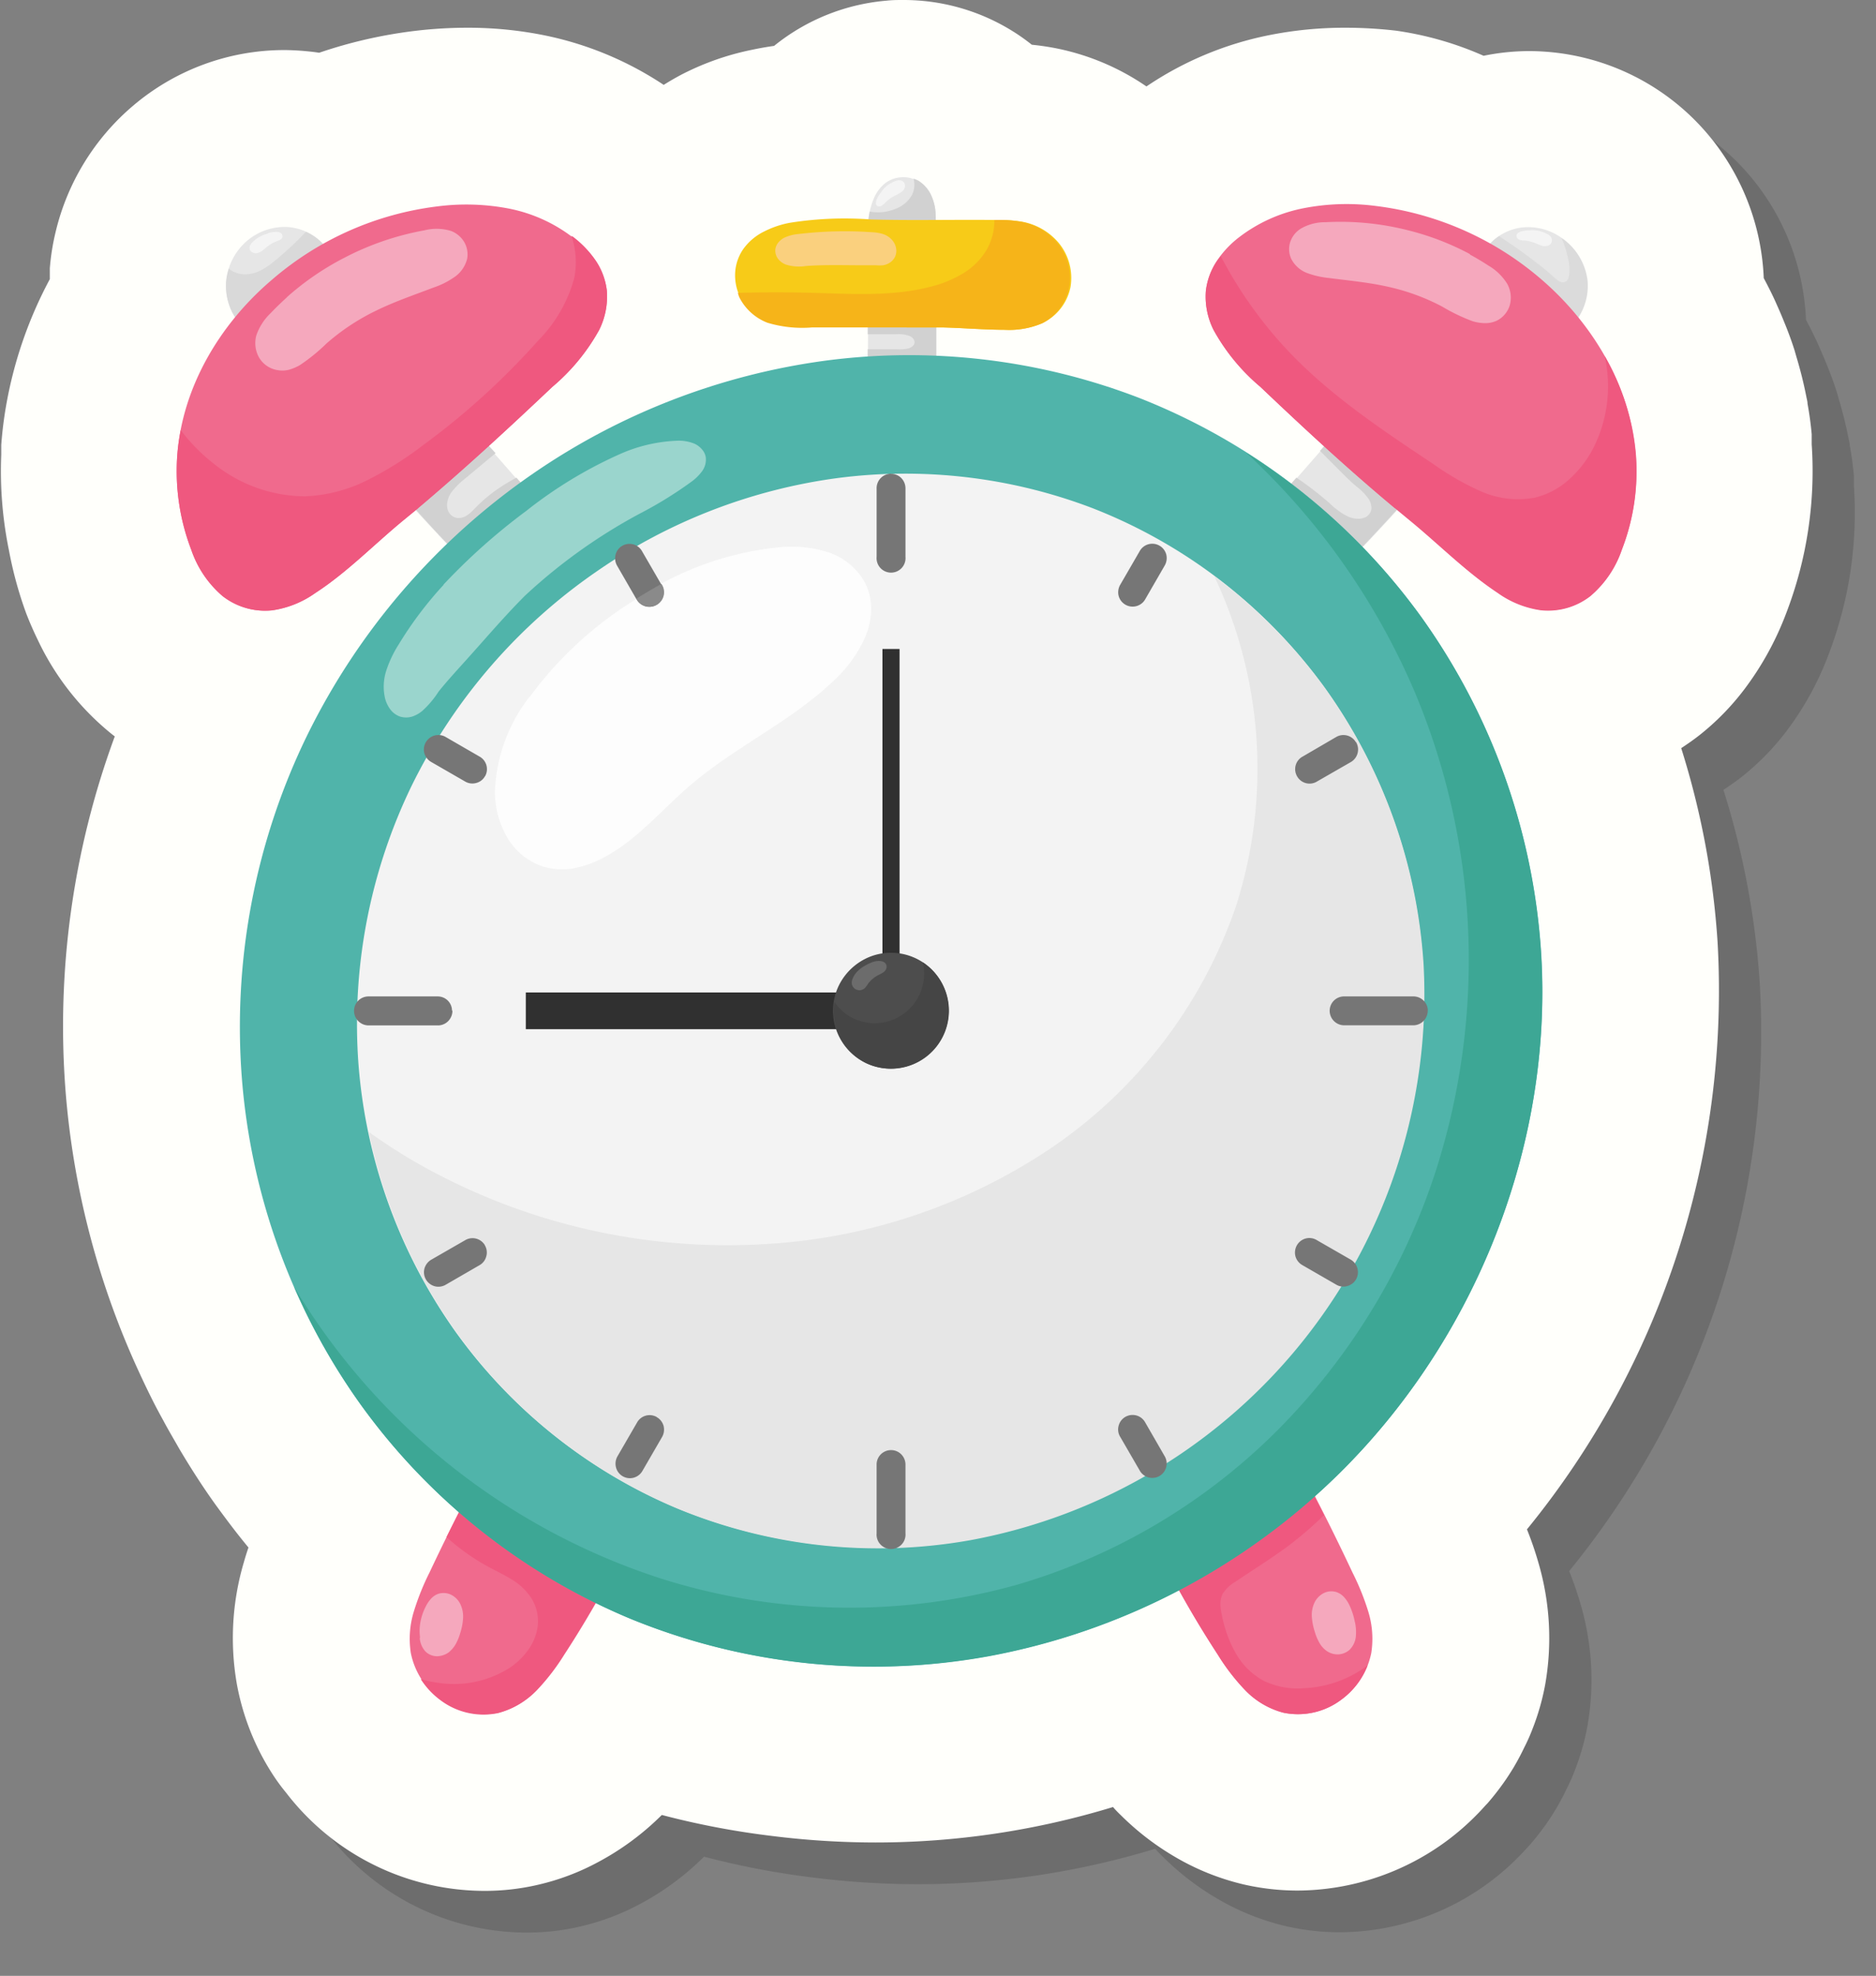 <svg xmlns="http://www.w3.org/2000/svg" width="180" height="189.49" viewBox="0 0 180 189.49"><rect x="0" y="0" width="180" height="189.49" fill="#808080" stroke="none"/><defs><style>.cls-1{isolation:isolate;}.cls-2{mix-blend-mode:multiply;opacity:0.15;}.cls-3{fill:#fffffb;}.cls-4{fill:#f06a8d;}.cls-5{fill:#ef587f;}.cls-6{fill:#e6e6e6;}.cls-7{fill:#d1d1d1;}.cls-8{fill:#dbdbdb;}.cls-9{fill:#d9d9d9;}.cls-10{fill:#f7cb18;}.cls-11{fill:#50b4aa;}.cls-12{fill:#f3f3f3;}.cls-13{fill:#fdfdfd;}.cls-14{fill:#767676;}.cls-15{fill:#303030;}.cls-16{fill:#4d4d4d;}.cls-17{fill:#8a8a8a;}.cls-18{fill:#f6b419;}.cls-19{fill:#454545;}.cls-20{fill:#6c6c6c;}.cls-21{fill:#fad07e;}.cls-22{fill:#f5a8bd;}.cls-23{fill:#f4f4f4;}.cls-24{fill:#3da795;}.cls-25{fill:#9ad5cd;}</style></defs><g class="cls-1"><g id="Layer_1" data-name="Layer 1"><g class="cls-2"><path d="M6.52,62.84c.34.88.72,1.74,1.12,2.56a25.66,25.66,0,0,0,7.22,9.11l.15.12a80.39,80.39,0,0,0-4.72,34,79.1,79.1,0,0,0,7.15,27.17c.33.72.79,1.68,1.3,2.69.31.61.63,1.2,1,1.78.46.87,1,1.77,1.52,2.69l.15.25c.24.4.48.8.73,1.2.92,1.48,1.8,2.8,2.67,4,1,1.37,2,2.7,3.08,4q-.24.7-.45,1.44a25.58,25.58,0,0,0-.66,11.68,23.83,23.83,0,0,0,3.46,8.68,18.13,18.13,0,0,0,1.25,1.7,24.05,24.05,0,0,0,13.71,8.82,23.94,23.94,0,0,0,5.33.61,22.5,22.5,0,0,0,5.25-.61,22.89,22.89,0,0,0,5.64-2.14,25.86,25.86,0,0,0,6.07-4.47l.06-.06a78.28,78.28,0,0,0,10.46,2,80.61,80.61,0,0,0,10.05.64,78.08,78.08,0,0,0,22.78-3.4q.33.38.75.78a25.77,25.77,0,0,0,4.93,3.84,23.75,23.75,0,0,0,6.8,2.79,23.26,23.26,0,0,0,5.21.6,24.27,24.27,0,0,0,14.29-4.73,24.29,24.29,0,0,0,3-2.62c.39-.39.69-.75.94-1a25,25,0,0,0,1.57-2c.33-.46.62-.92.91-1.39.49-.82.84-1.52,1.07-2a17.37,17.37,0,0,0,.79-1.78,23.06,23.06,0,0,0,1.21-4.24,25.7,25.7,0,0,0-.65-11.68,33.1,33.1,0,0,0-1.1-3.2,81.7,81.7,0,0,0,18.29-56.31,78.57,78.57,0,0,0-3.49-18.61c.61-.4,1.21-.82,1.77-1.26a24.3,24.3,0,0,0,4.3-4.4,29.1,29.1,0,0,0,4-7.27,38,38,0,0,0,2.45-16.22l0-.78,0-.18c-.09-1-.22-1.94-.4-2.93,0-.22-.07-.43-.11-.65-.22-1.12-.49-2.24-.84-3.45-.1-.33-.19-.65-.29-1-.28-.88-.6-1.76-1-2.73-.24-.6-.51-1.22-.81-1.89s-.55-1.16-.83-1.71l-.32-.61a22.83,22.83,0,0,0-4.5-12.7A22.51,22.51,0,0,0,150.76,8.9a21.78,21.78,0,0,0-4.41.45,31.68,31.68,0,0,0-8.42-2.41,42,42,0,0,0-4.85-.28,36.94,36.94,0,0,0-7.35.72A32.29,32.29,0,0,0,114,12.29a23.38,23.38,0,0,0-8.58-3.64A24.56,24.56,0,0,0,103,8.29a18.76,18.76,0,0,0-2.1-1.46A19.78,19.78,0,0,0,90.68,4c-.52,0-1.06,0-1.58.06A19.83,19.83,0,0,0,78.36,8.33l-.08.07c-.71.1-1.41.22-2.1.37A25.93,25.93,0,0,0,69.3,11.2c-.56.3-1.09.61-1.62.94A32.31,32.31,0,0,0,56.2,7.38a37,37,0,0,0-7.36-.72A42.27,42.27,0,0,0,44,6.94a45.17,45.17,0,0,0-9.38,2.12c-.48-.08-1-.13-1.44-.17S31.9,8.8,31.26,8.8a22.42,22.42,0,0,0-14.55,5.39,22.78,22.78,0,0,0-7.36,12,22.21,22.21,0,0,0-.57,3.55V30c0,.26,0,.51,0,.77a40.35,40.35,0,0,0-4.17,12,37.61,37.61,0,0,0-.49,3.91c0,.35,0,.67,0,.94a37.88,37.88,0,0,0,.74,9.17A37.44,37.44,0,0,0,6.52,62.84Z"></path><path d="M129.29,145.81q2.34,4.44,4.48,9a24.07,24.07,0,0,1,1.51,3.73,8.85,8.85,0,0,1,.29,4A7.34,7.34,0,0,1,132.7,167a6.92,6.92,0,0,1-5.57,1.25,7.93,7.93,0,0,1-3.66-2.16,20.65,20.65,0,0,1-2.62-3.4,98.48,98.48,0,0,1-5.45-9.45Zm0,0"></path><path d="M129.29,145.81l-13.89,7.43a98.48,98.48,0,0,0,5.45,9.45,20.12,20.12,0,0,0,2.62,3.4,7.84,7.84,0,0,0,3.66,2.16A6.89,6.89,0,0,0,132.7,167a7.4,7.4,0,0,0,2.52-3.28,11,11,0,0,1-6,2.18,7.59,7.59,0,0,1-4-.72,6.9,6.9,0,0,1-2.68-2.68,12,12,0,0,1-1.3-3.59,4.73,4.73,0,0,1-.14-1.05,2.17,2.17,0,0,1,.21-1,3.42,3.42,0,0,1,1.17-1.13c1.68-1.14,3.42-2.21,5.06-3.42a35.41,35.41,0,0,0,3.49-3c-.58-1.16-1.17-2.32-1.78-3.48Zm0,0"></path><path d="M49.7,145.81q-2.34,4.44-4.49,9a24,24,0,0,0-1.5,3.73,8.85,8.85,0,0,0-.29,4A7.3,7.3,0,0,0,46.29,167a6.9,6.9,0,0,0,5.56,1.25,8,8,0,0,0,3.67-2.16,21.21,21.21,0,0,0,2.62-3.4,98.48,98.48,0,0,0,5.45-9.45Zm0,0"></path><path d="M48.57,148c-.59,1.13-1.16,2.27-1.73,3.41a21,21,0,0,0,4.07,2.88c.76.41,1.54.77,2.26,1.23A5.67,5.67,0,0,1,55,157.3a4.16,4.16,0,0,1,.59,2.69,5,5,0,0,1-1,2.36,6.71,6.71,0,0,1-1.88,1.72,10,10,0,0,1-6.7,1.31,11.39,11.39,0,0,1-1.64-.35,7.55,7.55,0,0,0,1.86,2,6.86,6.86,0,0,0,5.56,1.26,7.79,7.79,0,0,0,3.66-2.16,20.71,20.71,0,0,0,2.63-3.4,98.48,98.48,0,0,0,5.45-9.45L53.82,148Zm0,0"></path><path d="M87.07,45.47q.32-7.84.18-15.7c0-1.23,0-2.46,0-3.69a7.83,7.83,0,0,1,.63-3.14,3.76,3.76,0,0,1,1-1.33A2.84,2.84,0,0,1,90.48,21a2.76,2.76,0,0,1,1.63.39,3.29,3.29,0,0,1,1.15,1.22,4.69,4.69,0,0,1,.5,1.76,14,14,0,0,1,0,1.83c0,1.74,0,3.47,0,5.21q0,7.77,0,15.53H87.25l-.18-1.44Zm0,0"></path><path d="M87.26,34.64c0,.47,0,1,0,1.42.9,0,1.8,0,2.7,0a3,3,0,0,1,1.33.17,1,1,0,0,1,.32.23.51.51,0,0,1,.08.59.69.69,0,0,1-.16.18,1.13,1.13,0,0,1-.43.2,4,4,0,0,1-1.1.06c-.91,0-1.82,0-2.74,0,0,.72,0,1.43,0,2.15l3.28.88,3.3-.89c0-1.66,0-3.32,0-5Zm0,0"></path><path d="M46.63,42l7,8,5,5.66-6.57,5.77q-3.79-3.72-7.39-7.63c-1.9-2.06-3.74-4.17-5.54-6.31L46.63,42Zm0,0"></path><path d="M49.43,45.14l-6.57,6.57c.59.67,1.19,1.34,1.8,2,1.8,2,3.65,3.88,5.53,5.77h2l4.2-4.2.46-1.73-3.19-3.62-.11-.12a19,19,0,0,0-1.67,1,14.2,14.2,0,0,0-2.19,1.82c-.19.18-.36.38-.56.55a2.23,2.23,0,0,1-.67.42,1.56,1.56,0,0,1-.48.08,1,1,0,0,1-.48-.13A1.12,1.12,0,0,1,47,53a1.38,1.38,0,0,1-.1-.72,2.3,2.3,0,0,1,.55-1.24,6.9,6.9,0,0,1,1-1l3.1-2.58Zm0,0"></path><path d="M145.77,29.48A5.17,5.17,0,0,1,147.35,27,5.07,5.07,0,0,1,150,25.82,5.53,5.53,0,0,1,154.08,27a5.8,5.8,0,0,1,2.16,3.88,5.56,5.56,0,0,1-.46,2.84A5.5,5.5,0,0,1,154,35.92Zm0,0"></path><path d="M147.85,26.64a4.29,4.29,0,0,0-.5.37A5.23,5.23,0,0,0,146,28.94l1.28.29,2.88,2.68,4,3.65.5-.15a5.59,5.59,0,0,0,1.66-4.55A5.8,5.8,0,0,0,154.08,27c-.09-.07-.2-.12-.29-.19l.11.18a10.28,10.28,0,0,1,.55,1.79,4.33,4.33,0,0,1,.1,1.64,1.68,1.68,0,0,1-.09.32.51.51,0,0,1-.51.33.55.55,0,0,1-.28-.07,1.9,1.9,0,0,1-.49-.35c-.56-.51-1.15-1-1.75-1.45-1.15-.9-2.36-1.74-3.58-2.54Zm0,0"></path><path d="M135.3,42l-7,8-5,5.66,6.56,5.77q3.81-3.72,7.4-7.63c1.89-2.06,3.74-4.17,5.54-6.31Zm0,0"></path><path d="M132.9,44.67l-2.25,2.57,1.62,1.62c.6.61,1.2,1.22,1.85,1.77a5.78,5.78,0,0,1,1.2,1.22,1.67,1.67,0,0,1,.25.66,1,1,0,0,1-.12.69,1,1,0,0,1-.5.43,1.65,1.65,0,0,1-.66.12,2.62,2.62,0,0,1-.95-.21,6.72,6.72,0,0,1-1.72-1.24,32.28,32.28,0,0,0-3.23-2.49l-.1.11-3.4,3.87L132.21,58h1c1.38-1.41,2.73-2.84,4.07-4.3s2.53-2.81,3.77-4.24l-4.79-4.8Zm0,0"></path><path d="M36.09,29.28a5.09,5.09,0,0,0-4.39-3.5,5.57,5.57,0,0,0-4,1.32,5.75,5.75,0,0,0-2,4,5.59,5.59,0,0,0,2.46,5Zm0,0"></path><path d="M33.36,26.23l-.71.72a31.74,31.74,0,0,1-2.44,2.19,7.45,7.45,0,0,1-1.21.8,3.43,3.43,0,0,1-1.4.37,2.54,2.54,0,0,1-1.51-.44,1.42,1.42,0,0,1-.13-.12,5.36,5.36,0,0,0-.27,1.31,5.65,5.65,0,0,0,.56,2.81,5.57,5.57,0,0,0,1.16,1.56l2.12-.57,6.57-5.58a5,5,0,0,0-2.74-3.05Zm0,0"></path><path d="M91.67,21.18a2.3,2.3,0,0,1-.16,1.51A3,3,0,0,1,90,24a4.45,4.45,0,0,1-2.55.29,11.55,11.55,0,0,0-.19,1.76c0,.46,0,.92,0,1.38l1.5.86,5-1.35v-.81a14,14,0,0,0,0-1.83,4.69,4.69,0,0,0-.5-1.76,3.29,3.29,0,0,0-1.15-1.22,3.38,3.38,0,0,0-.44-.18Zm0,0"></path><path d="M91,35.33H86.8c-1.62,0-3.23,0-4.85,0a11.56,11.56,0,0,1-4.31-.45A5.06,5.06,0,0,1,75,32.46a4.72,4.72,0,0,1-.46-2.34,4.41,4.41,0,0,1,.78-2.24,5.37,5.37,0,0,1,2-1.68,9.14,9.14,0,0,1,2.44-.83,33.42,33.42,0,0,1,7.81-.32c4,.11,8,0,12.07.05a12.53,12.53,0,0,1,2.52.18,6,6,0,0,1,3.41,2,5.29,5.29,0,0,1,1.15,4.22A4.91,4.91,0,0,1,104,35a8.09,8.09,0,0,1-3.59.63c-2,0-4-.18-6-.23-1.14,0-2.28,0-3.41,0Zm0,0"></path><path d="M137.83,52.73c-4.45-3.71-8.7-7.65-12.9-11.63a19.31,19.31,0,0,1-4.48-5.44,7.11,7.11,0,0,1-.75-3.75A6.47,6.47,0,0,1,120.77,29a9.56,9.56,0,0,1,2.11-2.24,14.84,14.84,0,0,1,6.24-2.8,21.63,21.63,0,0,1,6.86-.21,29.89,29.89,0,0,1,16,7.12c4.94,4.28,8.52,10.35,9,16.88a20.77,20.77,0,0,1-1.35,8.93,10.08,10.08,0,0,1-3,4.44,6.63,6.63,0,0,1-4.74,1.38,9.51,9.51,0,0,1-4.14-1.66c-3.09-2-5.69-4.71-8.56-7.05l-1.33-1.1Zm0,0"></path><path d="M44.1,52.73C48.55,49,52.79,45.08,57,41.1a19.48,19.48,0,0,0,4.48-5.44,7.21,7.21,0,0,0,.75-3.75A6.47,6.47,0,0,0,61.16,29,9.6,9.6,0,0,0,59,26.8,14.74,14.74,0,0,0,52.81,24,21.63,21.63,0,0,0,46,23.79a29.83,29.83,0,0,0-16,7.12C25,35.19,21.44,41.26,21,47.79a21.07,21.07,0,0,0,1.35,8.93,10.08,10.08,0,0,0,3,4.44,6.66,6.66,0,0,0,4.75,1.38,9.51,9.51,0,0,0,4.14-1.66c3.09-2,5.69-4.71,8.55-7.05l1.34-1.1Zm0,0"></path><path d="M55.13,49.43A64.62,64.62,0,0,1,83.26,38.58a61.45,61.45,0,0,1,29.91,3.53,60.72,60.72,0,0,1,27.15,21,62.15,62.15,0,0,1,11.54,32.34c1.23,19.53-7.26,39.36-22,52.29a64.83,64.83,0,0,1-31.06,15.09,61.51,61.51,0,0,1-34.3-3.59,60.81,60.81,0,0,1-26-20.68A62.27,62.27,0,0,1,27.2,107.32a63.78,63.78,0,0,1,6.21-32.67A65.6,65.6,0,0,1,55.13,49.43Zm0,0"></path><path d="M61.34,58.74a52.9,52.9,0,0,1,23-8.89,50.37,50.37,0,0,1,24.5,2.89,49.78,49.78,0,0,1,22.24,17.2,50.93,50.93,0,0,1,9.46,26.5,53.22,53.22,0,0,1-43.44,55.21,50.47,50.47,0,0,1-28.1-3,49.86,49.86,0,0,1-21.3-16.94,51.06,51.06,0,0,1-9.3-25.59,52.32,52.32,0,0,1,5.1-26.77A53.66,53.66,0,0,1,61.34,58.74Zm0,0"></path><path d="M54.81,70.86a35.81,35.81,0,0,1,10-9.26,29.84,29.84,0,0,1,14-5.12,11.73,11.73,0,0,1,4.68.49A6.31,6.31,0,0,1,87,59.89a5.61,5.61,0,0,1,.59,2.61A7.23,7.23,0,0,1,87,65.13a12.79,12.79,0,0,1-3.18,4.31c-4.06,3.82-9.29,6.2-13.53,9.82-2.78,2.37-5.16,5.3-8.4,7a10,10,0,0,1-2.77,1,6.45,6.45,0,0,1-2.93-.13,6.23,6.23,0,0,1-3.53-2.83,8.66,8.66,0,0,1-1.17-4.43,15.72,15.72,0,0,1,3.28-9Zm0,0"></path><path d="M120.47,59.18A43.18,43.18,0,0,1,122.56,91,46.1,46.1,0,0,1,105,114a54.6,54.6,0,0,1-27.58,9.31,60.22,60.22,0,0,1-33.61-7.89c-1.52-.88-3-1.85-4.42-2.86a50.73,50.73,0,0,0,8.37,19.17A49.77,49.77,0,0,0,69.05,148.7a50.47,50.47,0,0,0,28.1,3,53.22,53.22,0,0,0,43.44-55.21,51,51,0,0,0-9.45-26.5,49.72,49.72,0,0,0-10.67-10.76Zm0,0"></path><path d="M89.47,49.43a1.39,1.39,0,0,0-1.36,1.41v6.57a1.39,1.39,0,1,0,2.77,0V50.84a1.41,1.41,0,0,0-.41-1,1.36,1.36,0,0,0-1-.4Zm0,0"></path><path d="M89.47,143.07a1.38,1.38,0,0,0-1.36,1.4v6.58a1.39,1.39,0,1,0,2.77,0v-6.58a1.41,1.41,0,0,0-.41-1,1.36,1.36,0,0,0-1-.4Zm0,0"></path><path d="M141,100.92a1.38,1.38,0,0,0-1.41-1.36H133a1.38,1.38,0,0,0-1.42,1.38,1.4,1.4,0,0,0,1.42,1.39h6.58a1.39,1.39,0,0,0,1-.41,1.41,1.41,0,0,0,.41-1Zm0,0"></path><path d="M47.37,100.92A1.37,1.37,0,0,0,46,99.56H39.39a1.4,1.4,0,0,0-1,.39,1.38,1.38,0,0,0-.42,1,1.4,1.4,0,0,0,1.43,1.39H46a1.37,1.37,0,0,0,1-.41,1.41,1.41,0,0,0,.41-1Zm0,0"></path><path d="M115.23,56.32a1.38,1.38,0,0,0-1.88.54l-1.86,3.21a1.43,1.43,0,0,0-.16,1.07,1.39,1.39,0,0,0,2.56.32l1.86-3.22a1.43,1.43,0,0,0,.15-1.07,1.39,1.39,0,0,0-.67-.85Zm0,0"></path><path d="M67,139.89a1.38,1.38,0,0,0-1.88.54l-1.86,3.21a1.43,1.43,0,0,0-.16,1.07,1.38,1.38,0,0,0,1.72,1,1.39,1.39,0,0,0,.84-.68l1.86-3.21a1.43,1.43,0,0,0,.15-1.07,1.39,1.39,0,0,0-.67-.85Zm0,0"></path><path d="M134.09,75.17a1.38,1.38,0,0,0-1.9-.48L129,76.55a1.37,1.37,0,0,0-.54,1.91,1.37,1.37,0,0,0,1.92.48l3.22-1.85a1.39,1.39,0,0,0,.51-1.92Zm0,0"></path><path d="M50.52,123.41a1.38,1.38,0,0,0-1.89-.47l-3.22,1.85a1.44,1.44,0,0,0-.68.85,1.39,1.39,0,0,0,.14,1.07,1.41,1.41,0,0,0,.86.65,1.39,1.39,0,0,0,1.07-.17L50,125.34a1.36,1.36,0,0,0,.66-.86,1.35,1.35,0,0,0-.15-1.07Zm0,0"></path><path d="M134.12,126.68a1.4,1.4,0,0,0-.54-1.89l-3.22-1.85a1.37,1.37,0,0,0-1.06-.17,1.39,1.39,0,0,0-.86.65,1.41,1.41,0,0,0-.14,1.08,1.42,1.42,0,0,0,.68.84l3.21,1.85a1.34,1.34,0,0,0,1.07.15,1.4,1.4,0,0,0,.86-.66Zm0,0"></path><path d="M50.55,78.43A1.38,1.38,0,0,0,50,76.55l-3.22-1.86a1.39,1.39,0,0,0-1.92.49,1.38,1.38,0,0,0-.14,1.07,1.42,1.42,0,0,0,.68.84l3.21,1.85a1.37,1.37,0,0,0,1.08.15,1.34,1.34,0,0,0,.85-.66Zm0,0"></path><path d="M115.27,145.54a1.38,1.38,0,0,0,.47-1.9l-1.85-3.21a1.39,1.39,0,0,0-.84-.68,1.42,1.42,0,0,0-1.07.13,1.37,1.37,0,0,0-.65.86,1.34,1.34,0,0,0,.16,1.07l1.86,3.21a1.38,1.38,0,0,0,1.92.52Zm0,0"></path><path d="M67,62a1.38,1.38,0,0,0,.48-1.9l-1.86-3.21a1.39,1.39,0,0,0-.84-.68,1.42,1.42,0,0,0-1.07.13,1.37,1.37,0,0,0-.65.87,1.41,1.41,0,0,0,.16,1.06l1.86,3.22a1.41,1.41,0,0,0,.85.66A1.38,1.38,0,0,0,67,62Zm0,0"></path><rect x="88.67" y="66.24" width="1.64" height="33.83"></rect><rect x="54.45" y="99.18" width="35.74" height="3.52"></rect><path d="M84.42,98.65a5.56,5.56,0,1,0,3.11-2.92,5.66,5.66,0,0,0-3.11,2.92Zm0,0"></path><path d="M67.46,60c-.81.45-1.61.91-2.38,1.41l0,0a1.39,1.39,0,1,0,2.4-1.39Zm0,0"></path><path d="M58.84,26.66a7.73,7.73,0,0,1,.26,4,13.61,13.61,0,0,1-3.46,6,70.75,70.75,0,0,1-11,10A32.87,32.87,0,0,1,39.34,50a14.63,14.63,0,0,1-6.09,1.6,14.1,14.1,0,0,1-8.7-3.1,17.33,17.33,0,0,1-3.21-3.25A19.79,19.79,0,0,0,21,47.79a21.07,21.07,0,0,0,1.35,8.93,10.14,10.14,0,0,0,3,4.44,6.61,6.61,0,0,0,4.75,1.37,9.37,9.37,0,0,0,4.14-1.65c3.09-2,5.69-4.71,8.55-7.05l1.34-1.1C48.54,49,52.79,45.08,57,41.1a19.45,19.45,0,0,0,4.48-5.44,7.21,7.21,0,0,0,.75-3.75A6.59,6.59,0,0,0,61.16,29a9.56,9.56,0,0,0-2.11-2.24l-.21-.14Zm0,0"></path><path d="M121.14,28.57c-.12.16-.26.3-.37.47a6.47,6.47,0,0,0-1.07,2.87,7.11,7.11,0,0,0,.75,3.75,19.28,19.28,0,0,0,4.48,5.44c4.2,4,8.45,7.92,12.9,11.63l1.33,1.1c2.87,2.34,5.47,5,8.56,7.05a9.32,9.32,0,0,0,4.14,1.65,6.61,6.61,0,0,0,4.75-1.37,10.12,10.12,0,0,0,3-4.44,20.77,20.77,0,0,0,1.35-8.93,22.69,22.69,0,0,0-3-9.66,13.09,13.09,0,0,1-1.13,8.93A10.53,10.53,0,0,1,154.53,50a7.54,7.54,0,0,1-3.24,1.72,8.8,8.8,0,0,1-5.18-.59,26.46,26.46,0,0,1-4.59-2.63c-4.72-3.14-9.49-6.31-13.46-10.36a40.51,40.51,0,0,1-6.92-9.56Zm0,0"></path><path d="M99.41,25.1a5.61,5.61,0,0,1-.83,3,6.67,6.67,0,0,1-2.31,2.2,11.22,11.22,0,0,1-3,1.2c-3.59.93-7.37.7-11.08.59-2.46-.07-4.93-.07-7.39,0a2.71,2.71,0,0,0,.14.43,5.08,5.08,0,0,0,2.69,2.43,11.56,11.56,0,0,0,4.31.45c1.62,0,3.23,0,4.85,0H91c1.14,0,2.27,0,3.41,0,2,.05,4,.22,6,.23A8.09,8.09,0,0,0,104,35a4.91,4.91,0,0,0,2.59-3.5,5.29,5.29,0,0,0-1.15-4.22,6,6,0,0,0-3.41-2,12.53,12.53,0,0,0-2.52-.18Zm0,0"></path><path d="M92.54,96.3a4.74,4.74,0,0,1-1.75,4.86,4.72,4.72,0,0,1-5.73,0,4.69,4.69,0,0,1-1-1.09,5.71,5.71,0,0,0,.27,2.84A5.57,5.57,0,0,0,87.2,106a5.56,5.56,0,0,0,5.34-9.71Zm0,0"></path><path d="M87,96.61a3.94,3.94,0,0,1,.72-.34,1.74,1.74,0,0,1,.78-.1,1,1,0,0,1,.3.09.57.57,0,0,1,.24.27.63.63,0,0,1,0,.36.78.78,0,0,1-.3.37,3.42,3.42,0,0,1-.42.23,2.85,2.85,0,0,0-1,.81,3.72,3.72,0,0,1-.33.45.84.84,0,0,1-.33.19.7.7,0,0,1-.38,0,.71.71,0,0,1-.35-.19.75.75,0,0,1-.19-.35.92.92,0,0,1,.07-.54,2,2,0,0,1,.49-.73,3.37,3.37,0,0,1,.71-.53Zm0,0"></path><path d="M86.72,29.44c-1.79,0-3.59-.06-5.38.07a4.29,4.29,0,0,1-1.92-.13,1.74,1.74,0,0,1-.76-.55,1.31,1.31,0,0,1-.27-.89,1.26,1.26,0,0,1,.28-.67,1.77,1.77,0,0,1,.56-.46,4,4,0,0,1,1.41-.37,37.43,37.43,0,0,1,7-.17,4.33,4.33,0,0,1,1,.15,2,2,0,0,1,.93.57A1.6,1.6,0,0,1,90,28a1.33,1.33,0,0,1-.15.68,1.44,1.44,0,0,1-.47.51,1.72,1.72,0,0,1-.65.25,4.11,4.11,0,0,1-.7,0l-1.32,0Zm0,0"></path><path d="M44.31,161.09a4.77,4.77,0,0,1,0-1.36,5.4,5.4,0,0,1,.56-1.7,3.13,3.13,0,0,1,.46-.68,1.76,1.76,0,0,1,.67-.48,1.67,1.67,0,0,1,1.26.06,1.94,1.94,0,0,1,.9.89,2.77,2.77,0,0,1,.27,1.39,5.68,5.68,0,0,1-.27,1.4,5,5,0,0,1-.4,1,2.87,2.87,0,0,1-.7.85,2,2,0,0,1-1.14.38,1.6,1.6,0,0,1-1.11-.47,2.2,2.2,0,0,1-.54-1.32Zm0,0"></path><path d="M134,159.57a6.65,6.65,0,0,0-.56-1.7,3.24,3.24,0,0,0-.47-.69,1.77,1.77,0,0,0-.67-.47,1.62,1.62,0,0,0-1.26.06,2,2,0,0,0-.9.89,2.77,2.77,0,0,0-.27,1.39,5.68,5.68,0,0,0,.27,1.4,5,5,0,0,0,.4,1,2.43,2.43,0,0,0,.71.85,1.84,1.84,0,0,0,1.13.36,1.74,1.74,0,0,0,1.11-.44,2.08,2.08,0,0,0,.6-1.26,4.52,4.52,0,0,0-.09-1.42Zm0,0"></path><path d="M31.55,32.48a26.5,26.5,0,0,1,5.51-3.77,27,27,0,0,1,7.66-2.62,4.73,4.73,0,0,1,2.56.06,2.52,2.52,0,0,1,1.26,1.06,2.35,2.35,0,0,1,.28,1.62,3,3,0,0,1-1.23,1.75,7.83,7.83,0,0,1-2,1c-1.86.71-3.75,1.35-5.54,2.23a21.17,21.17,0,0,0-4.71,3.12A17.89,17.89,0,0,1,32.8,39a4.52,4.52,0,0,1-1.11.47,2.71,2.71,0,0,1-1.2,0,2.51,2.51,0,0,1-1.66-1.23,2.83,2.83,0,0,1-.24-2.06A5.35,5.35,0,0,1,30,34c.49-.52,1-1,1.53-1.49Zm0,0"></path><path d="M145.06,28.38A25.82,25.82,0,0,0,139,26.06a26.35,26.35,0,0,0-7.81-.75,4.61,4.61,0,0,0-2.4.63,2.41,2.41,0,0,0-1,1.29,2.24,2.24,0,0,0,.1,1.59,2.84,2.84,0,0,0,1.54,1.37,8.45,8.45,0,0,0,2.06.47c1.92.25,3.84.42,5.73.85a20.55,20.55,0,0,1,5.15,1.89,17.69,17.69,0,0,0,2.91,1.4,4.2,4.2,0,0,0,1.16.19,2.64,2.64,0,0,0,1.14-.22,2.43,2.43,0,0,0,1.29-1.53,2.76,2.76,0,0,0-.24-2,5.21,5.21,0,0,0-1.85-1.79c-.58-.38-1.17-.73-1.78-1.06Zm0,0"></path><path d="M29.69,26.37a2.75,2.75,0,0,1,.81-.13.83.83,0,0,1,.35.06.31.31,0,0,1,.15.1.29.29,0,0,1,.09.15.37.37,0,0,1,0,.23.52.52,0,0,1-.15.18,1.72,1.72,0,0,1-.44.19,3.75,3.75,0,0,0-.94.57,4.81,4.81,0,0,1-.57.44,1.39,1.39,0,0,1-.36.12.6.6,0,0,1-.37-.06A.51.51,0,0,1,28,28a.6.6,0,0,1,.07-.59,1.3,1.3,0,0,1,.19-.22,3,3,0,0,1,1.44-.78Zm0,0"></path><path d="M150.76,26.1a2.77,2.77,0,0,0-.81.1.88.88,0,0,0-.32.16.36.36,0,0,0-.11.14.27.27,0,0,0,0,.17.32.32,0,0,0,.1.22.56.56,0,0,0,.2.12,1.84,1.84,0,0,0,.47.06,3.58,3.58,0,0,1,1.07.27,4.17,4.17,0,0,0,.67.25,1,1,0,0,0,.38,0,.6.6,0,0,0,.33-.16.52.52,0,0,0,.16-.31.54.54,0,0,0-.06-.33.57.57,0,0,0-.19-.22,1,1,0,0,0-.24-.15,3.07,3.07,0,0,0-1.6-.34Zm0,0"></path><path d="M88.59,22.39a2.87,2.87,0,0,0-.45.68.86.86,0,0,0-.09.35.33.33,0,0,0,0,.17.4.4,0,0,0,.1.15.46.46,0,0,0,.23.06.57.57,0,0,0,.22-.07,2.17,2.17,0,0,0,.36-.32,3.59,3.59,0,0,1,.9-.64,3.79,3.79,0,0,0,.62-.35,1,1,0,0,0,.26-.27.68.68,0,0,0,.1-.36.61.61,0,0,0-.13-.32.54.54,0,0,0-.3-.17.53.53,0,0,0-.28,0,1.2,1.2,0,0,0-.27.08,3,3,0,0,0-1.3,1Zm0,0"></path><path d="M123.51,47.36a67,67,0,0,1,16.23,23,66.25,66.25,0,0,1,2,46,62.65,62.65,0,0,1-15.19,24.83,58.56,58.56,0,0,1-25,14.8,59.86,59.86,0,0,1-34.09-.59,64,64,0,0,1-35.25-28,60.53,60.53,0,0,0,32.31,31.86,61.6,61.6,0,0,0,34.3,3.59,64.83,64.83,0,0,0,31.06-15.09c14.7-12.93,23.19-32.76,22-52.29a62.15,62.15,0,0,0-11.54-32.34,61.08,61.08,0,0,0-16.81-15.75Zm0,0"></path><path d="M46.55,60.07A59.27,59.27,0,0,1,54.49,53a41.93,41.93,0,0,1,8.92-5.42,14.87,14.87,0,0,1,5.47-1.31,4,4,0,0,1,1.75.28,2.07,2.07,0,0,1,.71.53,1.5,1.5,0,0,1,.38.79,1.9,1.9,0,0,1-.34,1.3,4.65,4.65,0,0,1-1,1,38.18,38.18,0,0,1-5,3.09,52.58,52.58,0,0,0-11,7.86c-2,2-3.8,4.13-5.68,6.21-.9,1-1.82,2-2.62,3a9.23,9.23,0,0,1-1.53,1.82,2.94,2.94,0,0,1-1,.57,2,2,0,0,1-1.17,0,2,2,0,0,1-.94-.7,3,3,0,0,1-.5-1.07,5,5,0,0,1,.14-2.69,11,11,0,0,1,1.17-2.45,35.86,35.86,0,0,1,4.31-5.72Zm0,0"></path></g><path class="cls-3" d="M2.52,58.84c.34.88.72,1.74,1.12,2.56a25.66,25.66,0,0,0,7.22,9.11l.15.12a80.39,80.39,0,0,0-4.72,34,79.1,79.1,0,0,0,7.15,27.17c.33.72.79,1.68,1.3,2.69.31.61.63,1.2.95,1.78.46.87,1,1.77,1.52,2.69l.15.25c.24.4.48.8.73,1.2.92,1.48,1.8,2.8,2.67,4,1,1.37,2,2.7,3.08,4q-.24.7-.45,1.44a25.58,25.58,0,0,0-.66,11.68,23.83,23.83,0,0,0,3.46,8.68,18.13,18.13,0,0,0,1.25,1.7,24.05,24.05,0,0,0,13.71,8.82,23.94,23.94,0,0,0,5.33.61,22.5,22.5,0,0,0,5.25-.61,22.89,22.89,0,0,0,5.64-2.14,25.86,25.86,0,0,0,6.07-4.47l.06-.06a78.28,78.28,0,0,0,10.46,2,80.61,80.61,0,0,0,10.05.64,78.08,78.08,0,0,0,22.78-3.4q.33.38.75.78a25.77,25.77,0,0,0,4.93,3.84,23.75,23.75,0,0,0,6.8,2.79,23.26,23.26,0,0,0,5.21.6,24.27,24.27,0,0,0,14.29-4.73,24.29,24.29,0,0,0,3-2.62c.39-.39.69-.75.94-1a25,25,0,0,0,1.57-2c.33-.46.62-.92.91-1.39.49-.82.84-1.52,1.07-2a17.37,17.37,0,0,0,.79-1.78,23.06,23.06,0,0,0,1.21-4.24,25.7,25.7,0,0,0-.65-11.68,33.1,33.1,0,0,0-1.1-3.2,81.7,81.7,0,0,0,18.29-56.31,78.57,78.57,0,0,0-3.49-18.61c.61-.4,1.21-.82,1.77-1.26a24.3,24.3,0,0,0,4.3-4.4,29.1,29.1,0,0,0,4-7.27,38,38,0,0,0,2.45-16.22l0-.78,0-.18c-.09-1-.22-1.94-.4-2.93,0-.22-.07-.43-.11-.65-.22-1.12-.49-2.24-.84-3.45-.1-.33-.19-.65-.29-1-.28-.88-.6-1.76-1-2.73-.24-.6-.51-1.22-.81-1.89s-.55-1.16-.83-1.71l-.32-.61a22.83,22.83,0,0,0-4.5-12.7A22.51,22.51,0,0,0,146.76,4.9a21.78,21.78,0,0,0-4.41.45,31.68,31.68,0,0,0-8.42-2.41,42,42,0,0,0-4.85-.28,36.94,36.94,0,0,0-7.35.72A32.29,32.29,0,0,0,110,8.29a23.38,23.38,0,0,0-8.58-3.64A24.56,24.56,0,0,0,99,4.29a18.76,18.76,0,0,0-2.1-1.46A19.78,19.78,0,0,0,86.68,0c-.52,0-1.06,0-1.58.06A19.83,19.83,0,0,0,74.36,4.33l-.08.07c-.71.1-1.41.22-2.1.37A25.93,25.93,0,0,0,65.3,7.2c-.56.3-1.09.61-1.62.94A32.31,32.31,0,0,0,52.2,3.38a37,37,0,0,0-7.36-.72A42.27,42.27,0,0,0,40,2.94a45.17,45.17,0,0,0-9.38,2.12c-.48-.08-1-.13-1.44-.17S27.9,4.8,27.26,4.8a22.42,22.42,0,0,0-14.55,5.39,22.78,22.78,0,0,0-7.36,12,22.21,22.21,0,0,0-.57,3.55V26c0,.26,0,.51,0,.77a40.35,40.35,0,0,0-4.17,12,37.61,37.61,0,0,0-.49,3.91c0,.35,0,.67,0,.94a37.88,37.88,0,0,0,.74,9.17A37.44,37.44,0,0,0,2.52,58.84Z"></path><path class="cls-4" d="M125.29,141.81q2.34,4.44,4.48,9a24.07,24.07,0,0,1,1.51,3.73,8.85,8.85,0,0,1,.29,4A7.34,7.34,0,0,1,128.7,163a6.92,6.92,0,0,1-5.57,1.25,7.93,7.93,0,0,1-3.66-2.16,20.65,20.65,0,0,1-2.62-3.4,98.48,98.48,0,0,1-5.45-9.45Zm0,0"></path><path class="cls-5" d="M125.29,141.81l-13.89,7.43a98.48,98.48,0,0,0,5.45,9.45,20.12,20.12,0,0,0,2.62,3.4,7.84,7.84,0,0,0,3.66,2.16A6.89,6.89,0,0,0,128.7,163a7.4,7.4,0,0,0,2.52-3.28,11,11,0,0,1-6,2.18,7.59,7.59,0,0,1-4-.72,6.9,6.9,0,0,1-2.68-2.68,12,12,0,0,1-1.3-3.59,4.73,4.73,0,0,1-.14-1.05,2.17,2.17,0,0,1,.21-1,3.42,3.42,0,0,1,1.17-1.13c1.68-1.14,3.42-2.21,5.06-3.42a35.41,35.41,0,0,0,3.49-3c-.58-1.16-1.17-2.32-1.78-3.48Zm0,0"></path><path class="cls-4" d="M45.7,141.81q-2.34,4.44-4.49,9a24,24,0,0,0-1.5,3.73,8.85,8.85,0,0,0-.29,4A7.3,7.3,0,0,0,42.29,163a6.9,6.9,0,0,0,5.56,1.25,8,8,0,0,0,3.67-2.16,21.21,21.21,0,0,0,2.62-3.4,98.48,98.48,0,0,0,5.45-9.45Zm0,0"></path><path class="cls-5" d="M44.57,144c-.59,1.13-1.16,2.27-1.73,3.41a21,21,0,0,0,4.07,2.88c.76.41,1.54.77,2.26,1.23A5.67,5.67,0,0,1,51,153.3a4.16,4.16,0,0,1,.59,2.69,5,5,0,0,1-1,2.36,6.71,6.71,0,0,1-1.88,1.72,10,10,0,0,1-6.7,1.31,11.39,11.39,0,0,1-1.64-.35,7.55,7.55,0,0,0,1.86,2,6.86,6.86,0,0,0,5.56,1.26,7.79,7.79,0,0,0,3.66-2.16,20.71,20.71,0,0,0,2.63-3.4,98.48,98.48,0,0,0,5.45-9.45L49.82,144Zm0,0"></path><path class="cls-6" d="M83.07,41.47q.32-7.84.18-15.7c0-1.23,0-2.46,0-3.69a7.83,7.83,0,0,1,.63-3.14,3.76,3.76,0,0,1,1-1.33A2.84,2.84,0,0,1,86.48,17a2.76,2.76,0,0,1,1.63.39,3.29,3.29,0,0,1,1.15,1.22,4.69,4.69,0,0,1,.5,1.76,14,14,0,0,1,0,1.83c0,1.74,0,3.47,0,5.21q0,7.77,0,15.53H83.25l-.18-1.44Zm0,0"></path><path class="cls-7" d="M83.26,30.64c0,.47,0,.95,0,1.42.9,0,1.8,0,2.7,0a3,3,0,0,1,1.33.17,1,1,0,0,1,.32.23.51.51,0,0,1,.08.59.69.69,0,0,1-.16.18,1.13,1.13,0,0,1-.43.2,4,4,0,0,1-1.1.06c-.91,0-1.82,0-2.74,0,0,.72,0,1.43,0,2.15l3.28.88,3.3-.89c0-1.66,0-3.32,0-5Zm0,0"></path><path class="cls-6" d="M42.63,38l7,8,5,5.66-6.57,5.77q-3.79-3.72-7.39-7.63c-1.9-2.06-3.74-4.17-5.54-6.31L42.63,38Zm0,0"></path><path class="cls-7" d="M45.43,41.14l-6.57,6.57c.59.67,1.19,1.34,1.8,2,1.8,2,3.65,3.88,5.53,5.77h2l4.2-4.2.46-1.73-3.19-3.62-.11-.12a19,19,0,0,0-1.67,1,14.2,14.2,0,0,0-2.19,1.82c-.19.18-.36.38-.56.55a2.23,2.23,0,0,1-.67.42,1.56,1.56,0,0,1-.48.08,1,1,0,0,1-.48-.13A1.12,1.12,0,0,1,43,49a1.38,1.38,0,0,1-.1-.72,2.3,2.3,0,0,1,.55-1.24,6.9,6.9,0,0,1,1-1l3.1-2.58Zm0,0"></path><path class="cls-6" d="M141.77,25.48A5.17,5.17,0,0,1,143.35,23,5.07,5.07,0,0,1,146,21.82,5.53,5.53,0,0,1,150.08,23a5.8,5.8,0,0,1,2.16,3.88,5.56,5.56,0,0,1-.46,2.84A5.5,5.5,0,0,1,150,31.92Zm0,0"></path><path class="cls-8" d="M143.85,22.64a4.29,4.29,0,0,0-.5.37A5.23,5.23,0,0,0,142,24.94l1.28.29,2.88,2.68,4,3.65.5-.15a5.59,5.59,0,0,0,1.66-4.55A5.8,5.8,0,0,0,150.08,23c-.09-.07-.2-.12-.29-.19l.11.18a10.28,10.28,0,0,1,.55,1.79,4.33,4.33,0,0,1,.1,1.64,1.68,1.68,0,0,1-.09.32.51.51,0,0,1-.51.33.55.55,0,0,1-.28-.07,1.9,1.9,0,0,1-.49-.35c-.56-.51-1.15-1-1.75-1.45-1.15-.9-2.36-1.74-3.58-2.54Zm0,0"></path><path class="cls-6" d="M131.3,38l-7,8-5,5.66,6.56,5.77q3.81-3.72,7.4-7.63c1.89-2.06,3.74-4.17,5.54-6.31Zm0,0"></path><path class="cls-7" d="M128.9,40.67l-2.25,2.57,1.62,1.62c.6.61,1.2,1.22,1.85,1.77a5.78,5.78,0,0,1,1.2,1.22,1.67,1.67,0,0,1,.25.66,1,1,0,0,1-.12.69,1,1,0,0,1-.5.43,1.65,1.65,0,0,1-.66.12,2.62,2.62,0,0,1-.95-.21,6.72,6.72,0,0,1-1.72-1.24,32.28,32.28,0,0,0-3.23-2.49l-.1.11-3.4,3.87L128.21,54h1c1.38-1.41,2.73-2.84,4.07-4.3s2.53-2.81,3.77-4.24l-4.79-4.8Zm0,0"></path><path class="cls-6" d="M32.09,25.28a5.09,5.09,0,0,0-4.39-3.5,5.57,5.57,0,0,0-4,1.32,5.75,5.75,0,0,0-2,4,5.59,5.59,0,0,0,2.46,5Zm0,0"></path><path class="cls-9" d="M29.36,22.23l-.71.72a31.74,31.74,0,0,1-2.44,2.19,7.45,7.45,0,0,1-1.21.8,3.43,3.43,0,0,1-1.4.37,2.54,2.54,0,0,1-1.51-.44,1.42,1.42,0,0,1-.13-.12,5.36,5.36,0,0,0-.27,1.31,5.65,5.65,0,0,0,.56,2.81,5.57,5.57,0,0,0,1.16,1.56l2.12-.57,6.57-5.58a5,5,0,0,0-2.74-3.05Zm0,0"></path><path class="cls-7" d="M87.67,17.18a2.3,2.3,0,0,1-.16,1.51A3,3,0,0,1,86,20a4.45,4.45,0,0,1-2.55.29,11.55,11.55,0,0,0-.19,1.76c0,.46,0,.92,0,1.38l1.5.86,5-1.35v-.81a14,14,0,0,0,0-1.83,4.69,4.69,0,0,0-.5-1.76,3.29,3.29,0,0,0-1.15-1.22,3.38,3.38,0,0,0-.44-.18Zm0,0"></path><path class="cls-10" d="M87,31.33H82.8c-1.62,0-3.23,0-4.85,0a11.56,11.56,0,0,1-4.31-.45A5.06,5.06,0,0,1,71,28.46a4.72,4.72,0,0,1-.46-2.34,4.41,4.41,0,0,1,.78-2.24,5.37,5.37,0,0,1,2-1.68,9.14,9.14,0,0,1,2.44-.83,33.42,33.42,0,0,1,7.81-.32c4,.11,8,0,12.07.05a12.53,12.53,0,0,1,2.52.18,6,6,0,0,1,3.41,2,5.29,5.29,0,0,1,1.15,4.22A4.91,4.91,0,0,1,100,31a8.09,8.09,0,0,1-3.59.63c-2,0-4-.18-6-.23-1.14,0-2.28,0-3.41,0Zm0,0"></path><path class="cls-4" d="M133.83,48.73c-4.45-3.71-8.7-7.65-12.9-11.63a19.31,19.31,0,0,1-4.48-5.44,7.11,7.11,0,0,1-.75-3.75A6.47,6.47,0,0,1,116.77,25a9.56,9.56,0,0,1,2.11-2.24,14.84,14.84,0,0,1,6.24-2.8,21.63,21.63,0,0,1,6.86-.21,29.89,29.89,0,0,1,16,7.12c4.94,4.28,8.52,10.35,9,16.88a20.77,20.77,0,0,1-1.35,8.93,10.08,10.08,0,0,1-3,4.44,6.63,6.63,0,0,1-4.74,1.38,9.51,9.51,0,0,1-4.14-1.66c-3.09-2-5.69-4.71-8.56-7.05l-1.33-1.1Zm0,0"></path><path class="cls-4" d="M40.1,48.73C44.55,45,48.79,41.08,53,37.1a19.48,19.48,0,0,0,4.48-5.44,7.21,7.21,0,0,0,.75-3.75A6.47,6.47,0,0,0,57.16,25,9.6,9.6,0,0,0,55,22.8,14.74,14.74,0,0,0,48.81,20,21.63,21.63,0,0,0,42,19.79a29.83,29.83,0,0,0-16,7.12C21,31.19,17.44,37.26,17,43.79a21.07,21.07,0,0,0,1.35,8.93,10.08,10.08,0,0,0,3,4.44,6.66,6.66,0,0,0,4.75,1.38,9.51,9.51,0,0,0,4.14-1.66c3.09-2,5.69-4.71,8.55-7.05l1.34-1.1Zm0,0"></path><path class="cls-11" d="M51.13,45.43A64.62,64.62,0,0,1,79.26,34.58a61.45,61.45,0,0,1,29.91,3.53,60.72,60.72,0,0,1,27.15,21,62.15,62.15,0,0,1,11.54,32.34c1.23,19.53-7.26,39.36-22,52.29a64.83,64.83,0,0,1-31.06,15.09,61.51,61.51,0,0,1-34.3-3.59,60.81,60.81,0,0,1-26-20.68A62.27,62.27,0,0,1,23.2,103.32a63.78,63.78,0,0,1,6.21-32.67A65.6,65.6,0,0,1,51.13,45.43Zm0,0"></path><path class="cls-12" d="M57.34,54.74a52.9,52.9,0,0,1,23-8.89,50.37,50.37,0,0,1,24.5,2.89,49.78,49.78,0,0,1,22.24,17.2,50.93,50.93,0,0,1,9.46,26.5,53.22,53.22,0,0,1-43.44,55.21,50.47,50.47,0,0,1-28.1-3,49.86,49.86,0,0,1-21.3-16.94,51.06,51.06,0,0,1-9.3-25.59,52.32,52.32,0,0,1,5.1-26.77A53.66,53.66,0,0,1,57.34,54.74Zm0,0"></path><path class="cls-13" d="M50.81,66.86a35.81,35.81,0,0,1,10-9.26,29.84,29.84,0,0,1,14-5.12,11.73,11.73,0,0,1,4.68.49A6.31,6.31,0,0,1,83,55.89a5.61,5.61,0,0,1,.59,2.61A7.23,7.23,0,0,1,83,61.13a12.79,12.79,0,0,1-3.18,4.31c-4.06,3.82-9.29,6.2-13.53,9.82-2.78,2.37-5.16,5.3-8.4,7a10,10,0,0,1-2.77,1,6.45,6.45,0,0,1-2.93-.13,6.23,6.23,0,0,1-3.53-2.83,8.66,8.66,0,0,1-1.17-4.43,15.72,15.72,0,0,1,3.28-9Zm0,0"></path><path class="cls-6" d="M116.47,55.18A43.18,43.18,0,0,1,118.56,87,46.1,46.1,0,0,1,101,110a54.6,54.6,0,0,1-27.58,9.31,60.22,60.22,0,0,1-33.61-7.89c-1.52-.88-3-1.85-4.42-2.86a50.73,50.73,0,0,0,8.37,19.17A49.77,49.77,0,0,0,65.05,144.7a50.47,50.47,0,0,0,28.1,3,53.22,53.22,0,0,0,43.44-55.21,51,51,0,0,0-9.45-26.5,49.72,49.72,0,0,0-10.67-10.76Zm0,0"></path><path class="cls-14" d="M85.47,45.43a1.39,1.39,0,0,0-1.36,1.41v6.57a1.39,1.39,0,1,0,2.77,0V46.84a1.41,1.41,0,0,0-.41-1,1.36,1.36,0,0,0-1-.4Zm0,0"></path><path class="cls-14" d="M85.47,139.07a1.38,1.38,0,0,0-1.36,1.4v6.58a1.39,1.39,0,1,0,2.77,0v-6.58a1.41,1.41,0,0,0-.41-1,1.36,1.36,0,0,0-1-.4Zm0,0"></path><path class="cls-14" d="M137,96.92a1.38,1.38,0,0,0-1.41-1.36H129a1.38,1.38,0,0,0-1.42,1.38A1.4,1.4,0,0,0,129,98.33h6.58a1.39,1.39,0,0,0,1-.41,1.41,1.41,0,0,0,.41-1Zm0,0"></path><path class="cls-14" d="M43.37,96.92A1.37,1.37,0,0,0,42,95.56H35.39a1.4,1.4,0,0,0-1,.39,1.38,1.38,0,0,0-.42,1,1.4,1.4,0,0,0,1.43,1.39H42a1.37,1.37,0,0,0,1-.41,1.41,1.41,0,0,0,.41-1Zm0,0"></path><path class="cls-14" d="M111.23,52.32a1.38,1.38,0,0,0-1.88.54l-1.86,3.21a1.43,1.43,0,0,0-.16,1.07,1.39,1.39,0,0,0,2.56.32l1.86-3.22a1.43,1.43,0,0,0,.15-1.07,1.39,1.39,0,0,0-.67-.85Zm0,0"></path><path class="cls-14" d="M63,135.89a1.38,1.38,0,0,0-1.88.54l-1.86,3.21a1.43,1.43,0,0,0-.16,1.07,1.38,1.38,0,0,0,1.72,1,1.39,1.39,0,0,0,.84-.68l1.86-3.21a1.43,1.43,0,0,0,.15-1.07,1.39,1.39,0,0,0-.67-.85Zm0,0"></path><path class="cls-14" d="M130.09,71.17a1.38,1.38,0,0,0-1.9-.48L125,72.55a1.37,1.37,0,0,0-.54,1.91,1.37,1.37,0,0,0,1.92.48l3.22-1.85a1.39,1.39,0,0,0,.51-1.92Zm0,0"></path><path class="cls-14" d="M46.52,119.41a1.38,1.38,0,0,0-1.89-.47l-3.22,1.85a1.44,1.44,0,0,0-.68.85,1.39,1.39,0,0,0,.14,1.07,1.41,1.41,0,0,0,.86.65,1.39,1.39,0,0,0,1.07-.17L46,121.34a1.36,1.36,0,0,0,.66-.86,1.35,1.35,0,0,0-.15-1.07Zm0,0"></path><path class="cls-14" d="M130.12,122.68a1.4,1.4,0,0,0-.54-1.89l-3.22-1.85a1.37,1.37,0,0,0-1.06-.17,1.39,1.39,0,0,0-.86.65,1.41,1.41,0,0,0-.14,1.08,1.42,1.42,0,0,0,.68.84l3.21,1.85a1.34,1.34,0,0,0,1.07.15,1.4,1.4,0,0,0,.86-.66Zm0,0"></path><path class="cls-14" d="M46.55,74.43A1.38,1.38,0,0,0,46,72.55l-3.22-1.86a1.39,1.39,0,0,0-1.92.49,1.38,1.38,0,0,0-.14,1.07,1.42,1.42,0,0,0,.68.84l3.21,1.85a1.37,1.37,0,0,0,1.08.15,1.34,1.34,0,0,0,.85-.66Zm0,0"></path><path class="cls-14" d="M111.27,141.54a1.38,1.38,0,0,0,.47-1.9l-1.85-3.21a1.39,1.39,0,0,0-.84-.68,1.42,1.42,0,0,0-1.07.13,1.37,1.37,0,0,0-.65.86,1.34,1.34,0,0,0,.16,1.07l1.86,3.21a1.38,1.38,0,0,0,1.92.52Zm0,0"></path><path class="cls-14" d="M63,58a1.38,1.38,0,0,0,.48-1.9l-1.86-3.21a1.39,1.39,0,0,0-.84-.68,1.42,1.42,0,0,0-1.07.13,1.37,1.37,0,0,0-.65.87,1.41,1.41,0,0,0,.16,1.06l1.86,3.22a1.41,1.41,0,0,0,.85.66A1.38,1.38,0,0,0,63,58Zm0,0"></path><rect class="cls-15" x="84.67" y="62.24" width="1.64" height="33.83"></rect><rect class="cls-15" x="50.45" y="95.18" width="35.74" height="3.52"></rect><path class="cls-16" d="M80.42,94.65a5.56,5.56,0,1,0,3.11-2.92,5.66,5.66,0,0,0-3.11,2.92Zm0,0"></path><path class="cls-17" d="M63.46,56c-.81.45-1.61.91-2.38,1.41l0,0a1.39,1.39,0,1,0,2.4-1.39Zm0,0"></path><path class="cls-5" d="M54.84,22.66a7.73,7.73,0,0,1,.26,4,13.61,13.61,0,0,1-3.46,6,70.75,70.75,0,0,1-11,10A32.87,32.87,0,0,1,35.34,46a14.63,14.63,0,0,1-6.09,1.6,14.1,14.1,0,0,1-8.7-3.1,17.33,17.33,0,0,1-3.21-3.25A19.79,19.79,0,0,0,17,43.79a21.07,21.07,0,0,0,1.35,8.93,10.14,10.14,0,0,0,3,4.44,6.61,6.61,0,0,0,4.75,1.37,9.37,9.37,0,0,0,4.14-1.65c3.09-2,5.69-4.71,8.55-7.05l1.34-1.1C44.54,45,48.79,41.08,53,37.1a19.45,19.45,0,0,0,4.48-5.44,7.21,7.21,0,0,0,.75-3.75A6.59,6.59,0,0,0,57.16,25a9.56,9.56,0,0,0-2.11-2.24l-.21-.14Zm0,0"></path><path class="cls-5" d="M117.14,24.57c-.12.16-.26.3-.37.47a6.47,6.47,0,0,0-1.07,2.87,7.11,7.11,0,0,0,.75,3.75,19.28,19.28,0,0,0,4.48,5.44c4.2,4,8.45,7.92,12.9,11.63l1.33,1.1c2.87,2.34,5.47,5,8.56,7.05a9.32,9.32,0,0,0,4.14,1.65,6.61,6.61,0,0,0,4.75-1.37,10.12,10.12,0,0,0,3-4.44,20.77,20.77,0,0,0,1.35-8.93,22.69,22.69,0,0,0-3-9.66,13.09,13.09,0,0,1-1.13,8.93A10.53,10.53,0,0,1,150.53,46a7.54,7.54,0,0,1-3.24,1.72,8.8,8.8,0,0,1-5.18-.59,26.46,26.46,0,0,1-4.59-2.63c-4.72-3.14-9.49-6.31-13.46-10.36a40.51,40.51,0,0,1-6.92-9.56Zm0,0"></path><path class="cls-18" d="M95.41,21.1a5.61,5.61,0,0,1-.83,3,6.67,6.67,0,0,1-2.31,2.2,11.22,11.22,0,0,1-3,1.2c-3.59.93-7.37.7-11.08.59-2.46-.07-4.93-.07-7.39,0a2.71,2.71,0,0,0,.14.43,5.08,5.08,0,0,0,2.69,2.43,11.56,11.56,0,0,0,4.31.45c1.62,0,3.23,0,4.85,0H87c1.14,0,2.27,0,3.41,0,2,.05,4,.22,6,.23A8.09,8.09,0,0,0,100,31a4.91,4.91,0,0,0,2.59-3.5,5.29,5.29,0,0,0-1.15-4.22,6,6,0,0,0-3.41-2,12.53,12.53,0,0,0-2.52-.18Zm0,0"></path><path class="cls-19" d="M88.54,92.3a4.74,4.74,0,0,1-1.75,4.86,4.72,4.72,0,0,1-5.73,0,4.69,4.69,0,0,1-1-1.09,5.71,5.71,0,0,0,.27,2.84A5.57,5.57,0,0,0,83.2,102a5.56,5.56,0,0,0,5.34-9.71Zm0,0"></path><path class="cls-20" d="M83,92.61a3.94,3.94,0,0,1,.72-.34,1.74,1.74,0,0,1,.78-.1,1,1,0,0,1,.3.09.57.57,0,0,1,.24.27.63.63,0,0,1,0,.36.78.78,0,0,1-.3.37,3.42,3.42,0,0,1-.42.23,2.85,2.85,0,0,0-1,.81,3.72,3.72,0,0,1-.33.45.84.84,0,0,1-.33.19.7.7,0,0,1-.38,0,.71.71,0,0,1-.35-.19.75.75,0,0,1-.19-.35.92.92,0,0,1,.07-.54,2,2,0,0,1,.49-.73,3.37,3.37,0,0,1,.71-.53Zm0,0"></path><path class="cls-21" d="M82.72,25.44c-1.79,0-3.59-.06-5.38.07a4.29,4.29,0,0,1-1.92-.13,1.74,1.74,0,0,1-.76-.55,1.31,1.31,0,0,1-.27-.89,1.26,1.26,0,0,1,.28-.67,1.77,1.77,0,0,1,.56-.46,4,4,0,0,1,1.41-.37,37.43,37.43,0,0,1,7-.17,4.33,4.33,0,0,1,1,.15,2,2,0,0,1,.93.57A1.6,1.6,0,0,1,86,24a1.33,1.33,0,0,1-.15.68,1.44,1.44,0,0,1-.47.51,1.72,1.72,0,0,1-.65.25,4.11,4.11,0,0,1-.7,0l-1.32,0Zm0,0"></path><path class="cls-22" d="M40.31,157.09a4.77,4.77,0,0,1,0-1.36,5.4,5.4,0,0,1,.56-1.7,3.13,3.13,0,0,1,.46-.68,1.76,1.76,0,0,1,.67-.48,1.67,1.67,0,0,1,1.26.06,1.94,1.94,0,0,1,.9.89,2.77,2.77,0,0,1,.27,1.39,5.68,5.68,0,0,1-.27,1.4,5,5,0,0,1-.4,1,2.87,2.87,0,0,1-.7.85,2,2,0,0,1-1.14.38,1.6,1.6,0,0,1-1.11-.47,2.2,2.2,0,0,1-.54-1.32Zm0,0"></path><path class="cls-22" d="M130,155.57a6.65,6.65,0,0,0-.56-1.7,3.24,3.24,0,0,0-.47-.69,1.77,1.77,0,0,0-.67-.47,1.62,1.62,0,0,0-1.26.06,2,2,0,0,0-.9.89,2.77,2.77,0,0,0-.27,1.39,5.68,5.68,0,0,0,.27,1.4,5,5,0,0,0,.4,1,2.43,2.43,0,0,0,.71.85,1.84,1.84,0,0,0,1.13.36,1.74,1.74,0,0,0,1.11-.44,2.08,2.08,0,0,0,.6-1.26,4.52,4.52,0,0,0-.09-1.42Zm0,0"></path><path class="cls-22" d="M27.55,28.48a26.5,26.5,0,0,1,5.51-3.77,27,27,0,0,1,7.66-2.62,4.73,4.73,0,0,1,2.56.06,2.52,2.52,0,0,1,1.26,1.06,2.35,2.35,0,0,1,.28,1.62,3,3,0,0,1-1.23,1.75,7.83,7.83,0,0,1-2,1c-1.86.71-3.75,1.35-5.54,2.23a21.17,21.17,0,0,0-4.71,3.12A17.89,17.89,0,0,1,28.8,35a4.52,4.52,0,0,1-1.11.47,2.71,2.71,0,0,1-1.2,0,2.51,2.51,0,0,1-1.66-1.23,2.83,2.83,0,0,1-.24-2.06A5.35,5.35,0,0,1,26,30c.49-.52,1-1,1.53-1.49Zm0,0"></path><path class="cls-22" d="M141.06,24.38A25.82,25.82,0,0,0,135,22.06a26.35,26.35,0,0,0-7.81-.75,4.61,4.61,0,0,0-2.4.63,2.41,2.41,0,0,0-1,1.29,2.24,2.24,0,0,0,.1,1.59,2.84,2.84,0,0,0,1.54,1.37,8.45,8.45,0,0,0,2.06.47c1.92.25,3.84.42,5.73.85a20.55,20.55,0,0,1,5.15,1.89,17.69,17.69,0,0,0,2.91,1.4,4.2,4.2,0,0,0,1.16.19,2.64,2.64,0,0,0,1.14-.22,2.43,2.43,0,0,0,1.29-1.53,2.76,2.76,0,0,0-.24-2,5.21,5.21,0,0,0-1.85-1.79c-.58-.38-1.17-.73-1.78-1.06Zm0,0"></path><path class="cls-23" d="M25.69,22.37a2.75,2.75,0,0,1,.81-.13.83.83,0,0,1,.35.06.31.31,0,0,1,.15.1.29.29,0,0,1,.09.15.37.37,0,0,1,0,.23.52.52,0,0,1-.15.18,1.72,1.72,0,0,1-.44.19,3.75,3.75,0,0,0-.94.57,4.81,4.81,0,0,1-.57.44,1.39,1.39,0,0,1-.36.12.6.6,0,0,1-.37-.06A.51.51,0,0,1,24,24a.6.6,0,0,1,.07-.59,1.3,1.3,0,0,1,.19-.22,3,3,0,0,1,1.44-.78Zm0,0"></path><path class="cls-23" d="M146.76,22.1a2.77,2.77,0,0,0-.81.1.88.88,0,0,0-.32.16.36.36,0,0,0-.11.14.27.27,0,0,0,0,.17.32.32,0,0,0,.1.22.56.56,0,0,0,.2.12,1.84,1.84,0,0,0,.47.06,3.58,3.58,0,0,1,1.07.27,4.17,4.17,0,0,0,.67.25,1,1,0,0,0,.38,0,.6.6,0,0,0,.33-.16.52.52,0,0,0,.16-.31.54.54,0,0,0-.06-.33.57.57,0,0,0-.19-.22,1,1,0,0,0-.24-.15,3.07,3.07,0,0,0-1.6-.34Zm0,0"></path><path class="cls-23" d="M84.59,18.39a2.87,2.87,0,0,0-.45.68.86.86,0,0,0-.09.35.33.33,0,0,0,0,.17.4.4,0,0,0,.1.15.46.46,0,0,0,.23.06.57.57,0,0,0,.22-.07,2.17,2.17,0,0,0,.36-.32,3.59,3.59,0,0,1,.9-.64,3.79,3.79,0,0,0,.62-.35,1,1,0,0,0,.26-.27.68.68,0,0,0,.1-.36.61.61,0,0,0-.13-.32.54.54,0,0,0-.3-.17.53.53,0,0,0-.28,0,1.2,1.2,0,0,0-.27.08,3,3,0,0,0-1.3,1Zm0,0"></path><path class="cls-24" d="M119.51,43.36a67,67,0,0,1,16.23,23,66.25,66.25,0,0,1,2,46,62.65,62.65,0,0,1-15.19,24.83,58.56,58.56,0,0,1-25,14.8,59.86,59.86,0,0,1-34.09-.59,64,64,0,0,1-35.25-28,60.53,60.53,0,0,0,32.31,31.86,61.6,61.6,0,0,0,34.3,3.59,64.83,64.83,0,0,0,31.06-15.09c14.7-12.93,23.19-32.76,22-52.29a62.15,62.15,0,0,0-11.54-32.34,61.08,61.08,0,0,0-16.81-15.75Zm0,0"></path><path class="cls-25" d="M42.55,56.07A59.27,59.27,0,0,1,50.49,49a41.93,41.93,0,0,1,8.92-5.42,14.87,14.87,0,0,1,5.47-1.31,4,4,0,0,1,1.75.28,2.07,2.07,0,0,1,.71.53,1.5,1.5,0,0,1,.38.79,1.9,1.9,0,0,1-.34,1.3,4.65,4.65,0,0,1-1,1,38.18,38.18,0,0,1-5,3.09,52.58,52.58,0,0,0-11,7.86c-2,2-3.8,4.13-5.68,6.21-.9,1-1.82,2-2.62,3a9.23,9.23,0,0,1-1.53,1.82,2.94,2.94,0,0,1-1,.57,2,2,0,0,1-1.17,0,2,2,0,0,1-.94-.7,3,3,0,0,1-.5-1.07,5,5,0,0,1,.14-2.69,11,11,0,0,1,1.17-2.45,35.86,35.86,0,0,1,4.31-5.72Zm0,0"></path></g></g></svg>